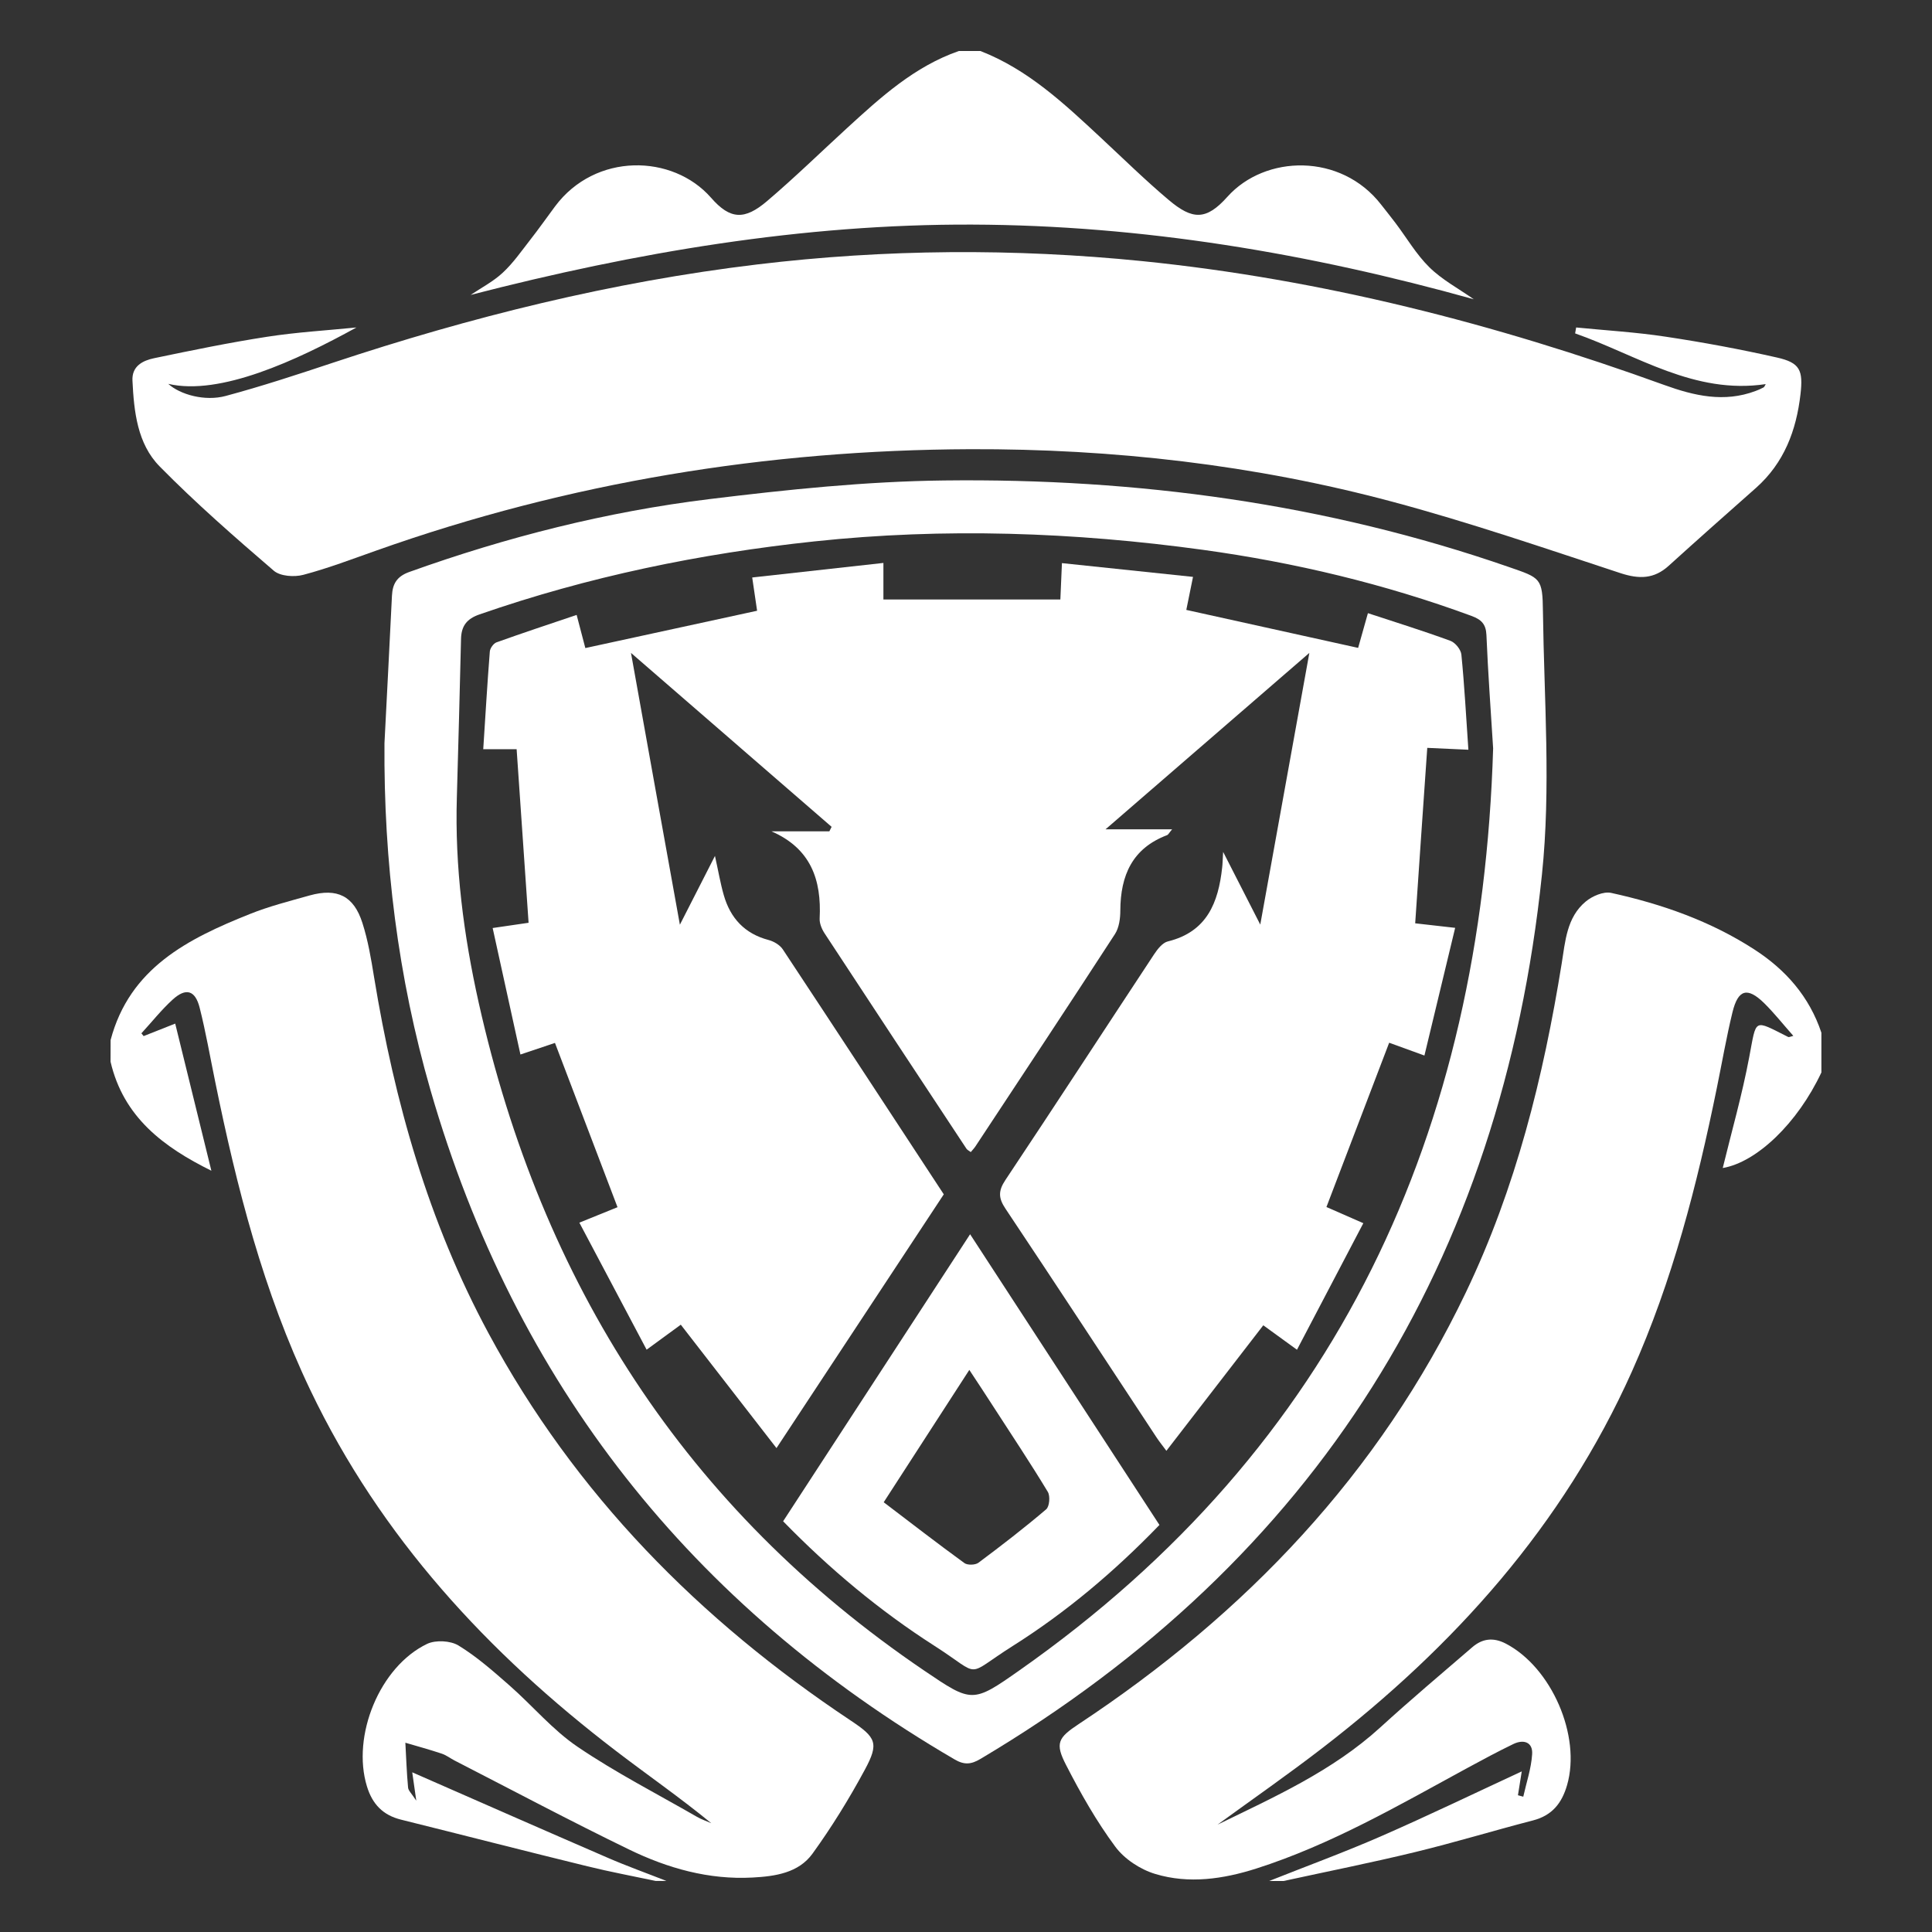 <?xml version="1.0" encoding="utf-8"?>
<!-- Generator: Adobe Illustrator 16.0.3, SVG Export Plug-In . SVG Version: 6.00 Build 0)  -->
<!DOCTYPE svg PUBLIC "-//W3C//DTD SVG 1.1//EN" "http://www.w3.org/Graphics/SVG/1.1/DTD/svg11.dtd">
<svg version="1.1" xmlns="http://www.w3.org/2000/svg" xmlns:xlink="http://www.w3.org/1999/xlink" x="0px" y="0px" width="32px"
	 height="32px" viewBox="0 0 32 32" enable-background="new 0 0 32 32" xml:space="preserve">
<rect x="0" y="0" width="32" height="32" fill="#333333" stroke="none"/>
<g id="Layer_1">
	<g>
		<path fill-rule="evenodd" clip-rule="evenodd" fill="#FFFFFF" d="M21.022,31.155c0.615-0.245,1.239-0.473,1.846-0.738
			c0.781-0.341,1.549-0.712,2.337-1.077c-0.021,0.129-0.043,0.262-0.063,0.395c0.028,0.008,0.058,0.016,0.088,0.024
			c0.052-0.234,0.132-0.466,0.147-0.703c0.014-0.2-0.139-0.252-0.31-0.17c-0.259,0.125-0.513,0.262-0.766,0.399
			c-1.135,0.618-2.254,1.268-3.493,1.664c-0.546,0.174-1.116,0.258-1.672,0.09c-0.248-0.074-0.512-0.247-0.664-0.453
			c-0.312-0.421-0.573-0.882-0.813-1.349c-0.188-0.363-0.136-0.454,0.208-0.681c2.762-1.826,4.974-4.142,6.414-7.153
			c0.827-1.728,1.282-3.562,1.585-5.441c0.06-0.37,0.083-0.768,0.399-1.03c0.108-0.09,0.294-0.17,0.42-0.143
			c0.838,0.184,1.642,0.465,2.369,0.935c0.524,0.338,0.914,0.783,1.114,1.381c0,0.22,0,0.439,0,0.658
			c-0.395,0.841-1.071,1.487-1.634,1.583c0.147-0.603,0.321-1.212,0.438-1.833c0.125-0.654,0.063-0.629,0.647-0.337
			c0.012,0.006,0.033-0.006,0.084-0.019c-0.167-0.188-0.314-0.375-0.482-0.541c-0.278-0.272-0.433-0.231-0.526,0.151
			c-0.101,0.415-0.173,0.835-0.259,1.254c-0.328,1.609-0.734,3.193-1.408,4.699c-1.14,2.544-2.939,4.547-5.123,6.231
			c-0.568,0.438-1.159,0.849-1.739,1.271c0.944-0.46,1.904-0.889,2.693-1.608c0.5-0.456,1.017-0.893,1.529-1.333
			c0.165-0.141,0.345-0.165,0.552-0.058c0.759,0.395,1.251,1.529,1.016,2.343c-0.087,0.301-0.248,0.504-0.565,0.586
			c-0.653,0.169-1.299,0.366-1.955,0.525c-0.721,0.175-1.45,0.32-2.175,0.478C21.18,31.155,21.101,31.155,21.022,31.155z"/>
		<path fill-rule="evenodd" clip-rule="evenodd" fill="#FFFFFF" d="M1.832,17.226c0.316-1.194,1.281-1.677,2.304-2.086
			c0.321-0.129,0.66-0.215,0.994-0.309c0.455-0.126,0.729,0.007,0.872,0.454c0.094,0.292,0.145,0.599,0.194,0.901
			c0.338,2.062,0.899,4.049,1.896,5.898c1.436,2.665,3.493,4.747,5.996,6.412c0.423,0.281,0.475,0.375,0.236,0.817
			c-0.259,0.48-0.548,0.949-0.867,1.39c-0.231,0.319-0.618,0.375-0.993,0.395c-0.725,0.039-1.405-0.154-2.044-0.464
			c-0.975-0.473-1.932-0.982-2.896-1.477c-0.07-0.037-0.136-0.088-0.21-0.112c-0.198-0.066-0.399-0.121-0.6-0.18
			c0.014,0.248,0.022,0.496,0.045,0.743c0.004,0.05,0.057,0.096,0.136,0.217c-0.032-0.225-0.052-0.363-0.067-0.47
			c1.081,0.474,2.16,0.949,3.241,1.417c0.318,0.138,0.646,0.255,0.968,0.382c-0.06,0-0.119,0-0.179,0
			c-0.376-0.08-0.754-0.15-1.127-0.242c-1.03-0.252-2.059-0.517-3.089-0.773c-0.298-0.074-0.474-0.255-0.564-0.55
			c-0.257-0.834,0.21-1.986,0.998-2.362c0.141-0.066,0.385-0.053,0.517,0.027c0.303,0.185,0.575,0.425,0.844,0.661
			c0.381,0.334,0.714,0.736,1.129,1.017c0.632,0.429,1.316,0.779,1.979,1.161c0.074,0.043,0.158,0.07,0.236,0.105
			c-0.518-0.425-1.057-0.798-1.577-1.196C8.081,27.38,6.305,25.46,5.14,23.024c-0.777-1.626-1.218-3.354-1.576-5.109
			c-0.084-0.409-0.155-0.82-0.257-1.224c-0.074-0.292-0.228-0.335-0.449-0.133c-0.186,0.17-0.344,0.37-0.516,0.557
			c0.012,0.015,0.024,0.03,0.037,0.046c0.175-0.07,0.352-0.139,0.523-0.207c0.204,0.832,0.398,1.624,0.599,2.437
			c-0.79-0.391-1.456-0.885-1.67-1.806C1.832,17.464,1.832,17.345,1.832,17.226z"/>
		<path fill-rule="evenodd" clip-rule="evenodd" fill="#FFFFFF" d="M16.239,0.845c0.788,0.306,1.389,0.873,1.993,1.435
			c0.372,0.346,0.734,0.702,1.122,1.029c0.4,0.339,0.626,0.341,0.976-0.05c0.625-0.698,1.88-0.728,2.545,0.129
			c0.08,0.102,0.161,0.203,0.239,0.306c0.186,0.246,0.343,0.519,0.561,0.733c0.209,0.206,0.478,0.349,0.736,0.53
			c-2.724-0.761-5.496-1.227-8.305-1.237c-2.809-0.011-5.578,0.459-8.311,1.165c0.179-0.12,0.375-0.222,0.531-0.367
			C8.5,4.357,8.637,4.158,8.784,3.97c0.141-0.18,0.272-0.367,0.409-0.551c0.667-0.896,1.949-0.869,2.584-0.144
			c0.319,0.366,0.558,0.371,0.929,0.055c0.455-0.387,0.883-0.805,1.323-1.208c0.558-0.511,1.117-1.021,1.852-1.277
			C16,0.845,16.119,0.845,16.239,0.845z"/>
		<path fill-rule="evenodd" clip-rule="evenodd" fill="#FFFFFF" d="M5.904,5.424c-0.997,0.549-2.26,1.134-3.117,0.934
			c0.195,0.177,0.605,0.294,0.952,0.2c0.595-0.16,1.18-0.352,1.763-0.546c2.296-0.763,4.635-1.344,7.04-1.632
			c2.123-0.255,4.251-0.269,6.378-0.055c2.97,0.301,5.841,1.036,8.644,2.051c0.497,0.18,0.992,0.295,1.511,0.101
			c0.046-0.017,0.091-0.036,0.135-0.06c0.015-0.008,0.021-0.031,0.036-0.055c-1.184,0.177-2.129-0.479-3.157-0.84
			c0.006-0.032,0.012-0.065,0.017-0.098c0.495,0.049,0.993,0.078,1.485,0.153c0.617,0.093,1.233,0.207,1.842,0.345
			c0.382,0.086,0.434,0.211,0.389,0.606c-0.069,0.602-0.271,1.138-0.736,1.552c-0.484,0.428-0.968,0.857-1.447,1.291
			c-0.242,0.22-0.489,0.223-0.796,0.123c-1.253-0.412-2.504-0.842-3.778-1.183c-2.287-0.613-4.635-0.879-6.995-0.871
			c-3.36,0.013-6.649,0.548-9.829,1.676C5.835,9.259,5.436,9.412,5.024,9.521c-0.15,0.04-0.382,0.024-0.489-0.068
			C3.887,8.896,3.242,8.333,2.644,7.725c-0.369-0.375-0.425-0.907-0.45-1.419C2.181,6.062,2.367,5.972,2.552,5.933
			c0.622-0.13,1.245-0.258,1.872-0.355C4.914,5.502,5.411,5.473,5.904,5.424z"/>
		<path fill-rule="evenodd" clip-rule="evenodd" fill="#FFFFFF" d="M6.368,12.311c0.041-0.814,0.085-1.629,0.124-2.444
			c0.01-0.199,0.083-0.32,0.286-0.393c1.614-0.579,3.271-0.999,4.97-1.207c1.291-0.158,2.594-0.294,3.891-0.309
			c3.192-0.038,6.324,0.383,9.354,1.434c0.524,0.182,0.557,0.177,0.563,0.744c0.019,1.453,0.134,2.918-0.017,4.354
			c-0.669,6.406-3.727,11.333-9.301,14.644c-0.155,0.092-0.267,0.101-0.428,0.007c-4.361-2.545-7.276-6.223-8.679-11.083
			C6.59,16.182,6.354,14.264,6.368,12.311z M24.731,12.396c-0.039-0.626-0.085-1.251-0.111-1.878
			c-0.008-0.182-0.085-0.256-0.246-0.316c-1.442-0.531-2.932-0.886-4.449-1.095c-2.136-0.293-4.281-0.369-6.434-0.14
			c-1.896,0.202-3.747,0.583-5.55,1.21c-0.214,0.074-0.301,0.195-0.305,0.41c-0.021,0.872-0.044,1.745-0.069,2.617
			c-0.035,1.152,0.112,2.285,0.362,3.405c1.038,4.636,3.419,8.377,7.381,11.063c0.787,0.533,0.798,0.541,1.574-0.005
			C22.175,23.954,24.538,18.735,24.731,12.396z"/>
		<path fill-rule="evenodd" clip-rule="evenodd" fill="#FFFFFF" d="M15.632,19.782c-0.921,1.395-1.839,2.789-2.771,4.203
			c-0.536-0.691-1.053-1.358-1.585-2.044c-0.178,0.129-0.343,0.25-0.566,0.414c-0.371-0.701-0.735-1.387-1.114-2.104
			c0.23-0.093,0.412-0.167,0.632-0.256c-0.345-0.905-0.686-1.8-1.036-2.721c-0.182,0.062-0.349,0.117-0.572,0.192
			c-0.15-0.689-0.301-1.371-0.46-2.095c0.21-0.031,0.389-0.057,0.595-0.087c-0.066-0.957-0.132-1.906-0.198-2.875
			c-0.178,0-0.341,0-0.553,0c0.036-0.553,0.067-1.085,0.109-1.618c0.004-0.054,0.061-0.133,0.109-0.151
			c0.437-0.157,0.876-0.302,1.329-0.455c0.054,0.204,0.093,0.355,0.144,0.549c0.945-0.205,1.882-0.409,2.845-0.618
			c-0.026-0.18-0.05-0.342-0.081-0.551c0.721-0.08,1.427-0.158,2.173-0.241c0,0.218,0,0.401,0,0.605c0.994,0,1.953,0,2.931,0
			c0.009-0.197,0.017-0.382,0.026-0.602c0.737,0.077,1.445,0.152,2.171,0.228c-0.04,0.203-0.071,0.355-0.111,0.547
			c0.943,0.208,1.88,0.416,2.846,0.629c0.054-0.191,0.104-0.367,0.162-0.575c0.468,0.154,0.922,0.295,1.366,0.458
			c0.08,0.029,0.174,0.144,0.182,0.228c0.051,0.513,0.078,1.027,0.116,1.576c-0.241-0.011-0.443-0.02-0.681-0.031
			c-0.068,0.979-0.135,1.936-0.2,2.906c0.225,0.026,0.418,0.048,0.662,0.075c-0.173,0.717-0.339,1.407-0.509,2.115
			c-0.211-0.076-0.378-0.136-0.584-0.212c-0.345,0.902-0.687,1.797-1.039,2.721c0.193,0.085,0.379,0.167,0.611,0.268
			c-0.368,0.703-0.727,1.386-1.099,2.096c-0.207-0.151-0.374-0.272-0.558-0.405c-0.533,0.691-1.063,1.375-1.605,2.079
			c-0.063-0.085-0.116-0.151-0.164-0.223c-0.833-1.263-1.661-2.529-2.501-3.787c-0.118-0.176-0.121-0.295-0.003-0.473
			c0.828-1.243,1.642-2.494,2.464-3.74c0.057-0.086,0.14-0.193,0.228-0.214c0.649-0.159,0.837-0.644,0.9-1.225
			c0.007-0.056,0.007-0.113,0.016-0.258c0.215,0.421,0.393,0.769,0.615,1.204c0.277-1.534,0.539-2.979,0.813-4.5
			c-1.143,0.989-2.231,1.931-3.376,2.922c0.397,0,0.727,0,1.103,0c-0.052,0.061-0.063,0.088-0.082,0.096
			c-0.578,0.218-0.773,0.668-0.776,1.248c0,0.131-0.02,0.284-0.088,0.39c-0.764,1.177-1.539,2.347-2.312,3.518
			c-0.021,0.032-0.048,0.059-0.077,0.094c-0.03-0.023-0.06-0.036-0.073-0.058c-0.785-1.188-1.568-2.375-2.349-3.566
			c-0.046-0.07-0.085-0.165-0.081-0.244c0.033-0.643-0.146-1.16-0.799-1.445c0.32,0,0.64,0,0.96,0
			c0.013-0.025,0.025-0.049,0.037-0.074c-1.086-0.942-2.174-1.884-3.323-2.881c0.273,1.526,0.533,2.967,0.81,4.502
			c0.214-0.42,0.388-0.758,0.581-1.139c0.055,0.245,0.089,0.451,0.146,0.649c0.109,0.381,0.346,0.639,0.741,0.743
			c0.088,0.023,0.189,0.083,0.237,0.156C13.855,17.07,14.738,18.418,15.632,19.782z"/>
		<path fill-rule="evenodd" clip-rule="evenodd" fill="#FFFFFF" d="M16.068,20.443c1.063,1.631,2.097,3.218,3.136,4.815
			c-0.746,0.772-1.543,1.445-2.429,2.004c-0.821,0.519-0.489,0.515-1.301-0.004c-0.906-0.581-1.73-1.268-2.503-2.061
			C13.996,23.624,15.014,22.061,16.068,20.443z M14.637,24.882c0.451,0.343,0.889,0.682,1.336,1.007
			c0.051,0.038,0.181,0.034,0.233-0.005c0.382-0.285,0.759-0.576,1.122-0.885c0.055-0.046,0.069-0.22,0.027-0.289
			c-0.287-0.475-0.596-0.939-0.898-1.406c-0.126-0.197-0.255-0.391-0.402-0.614C15.577,23.43,15.125,24.127,14.637,24.882z"/>
	</g>
</g>
<g id="Layer_2">
</g>
</svg>
